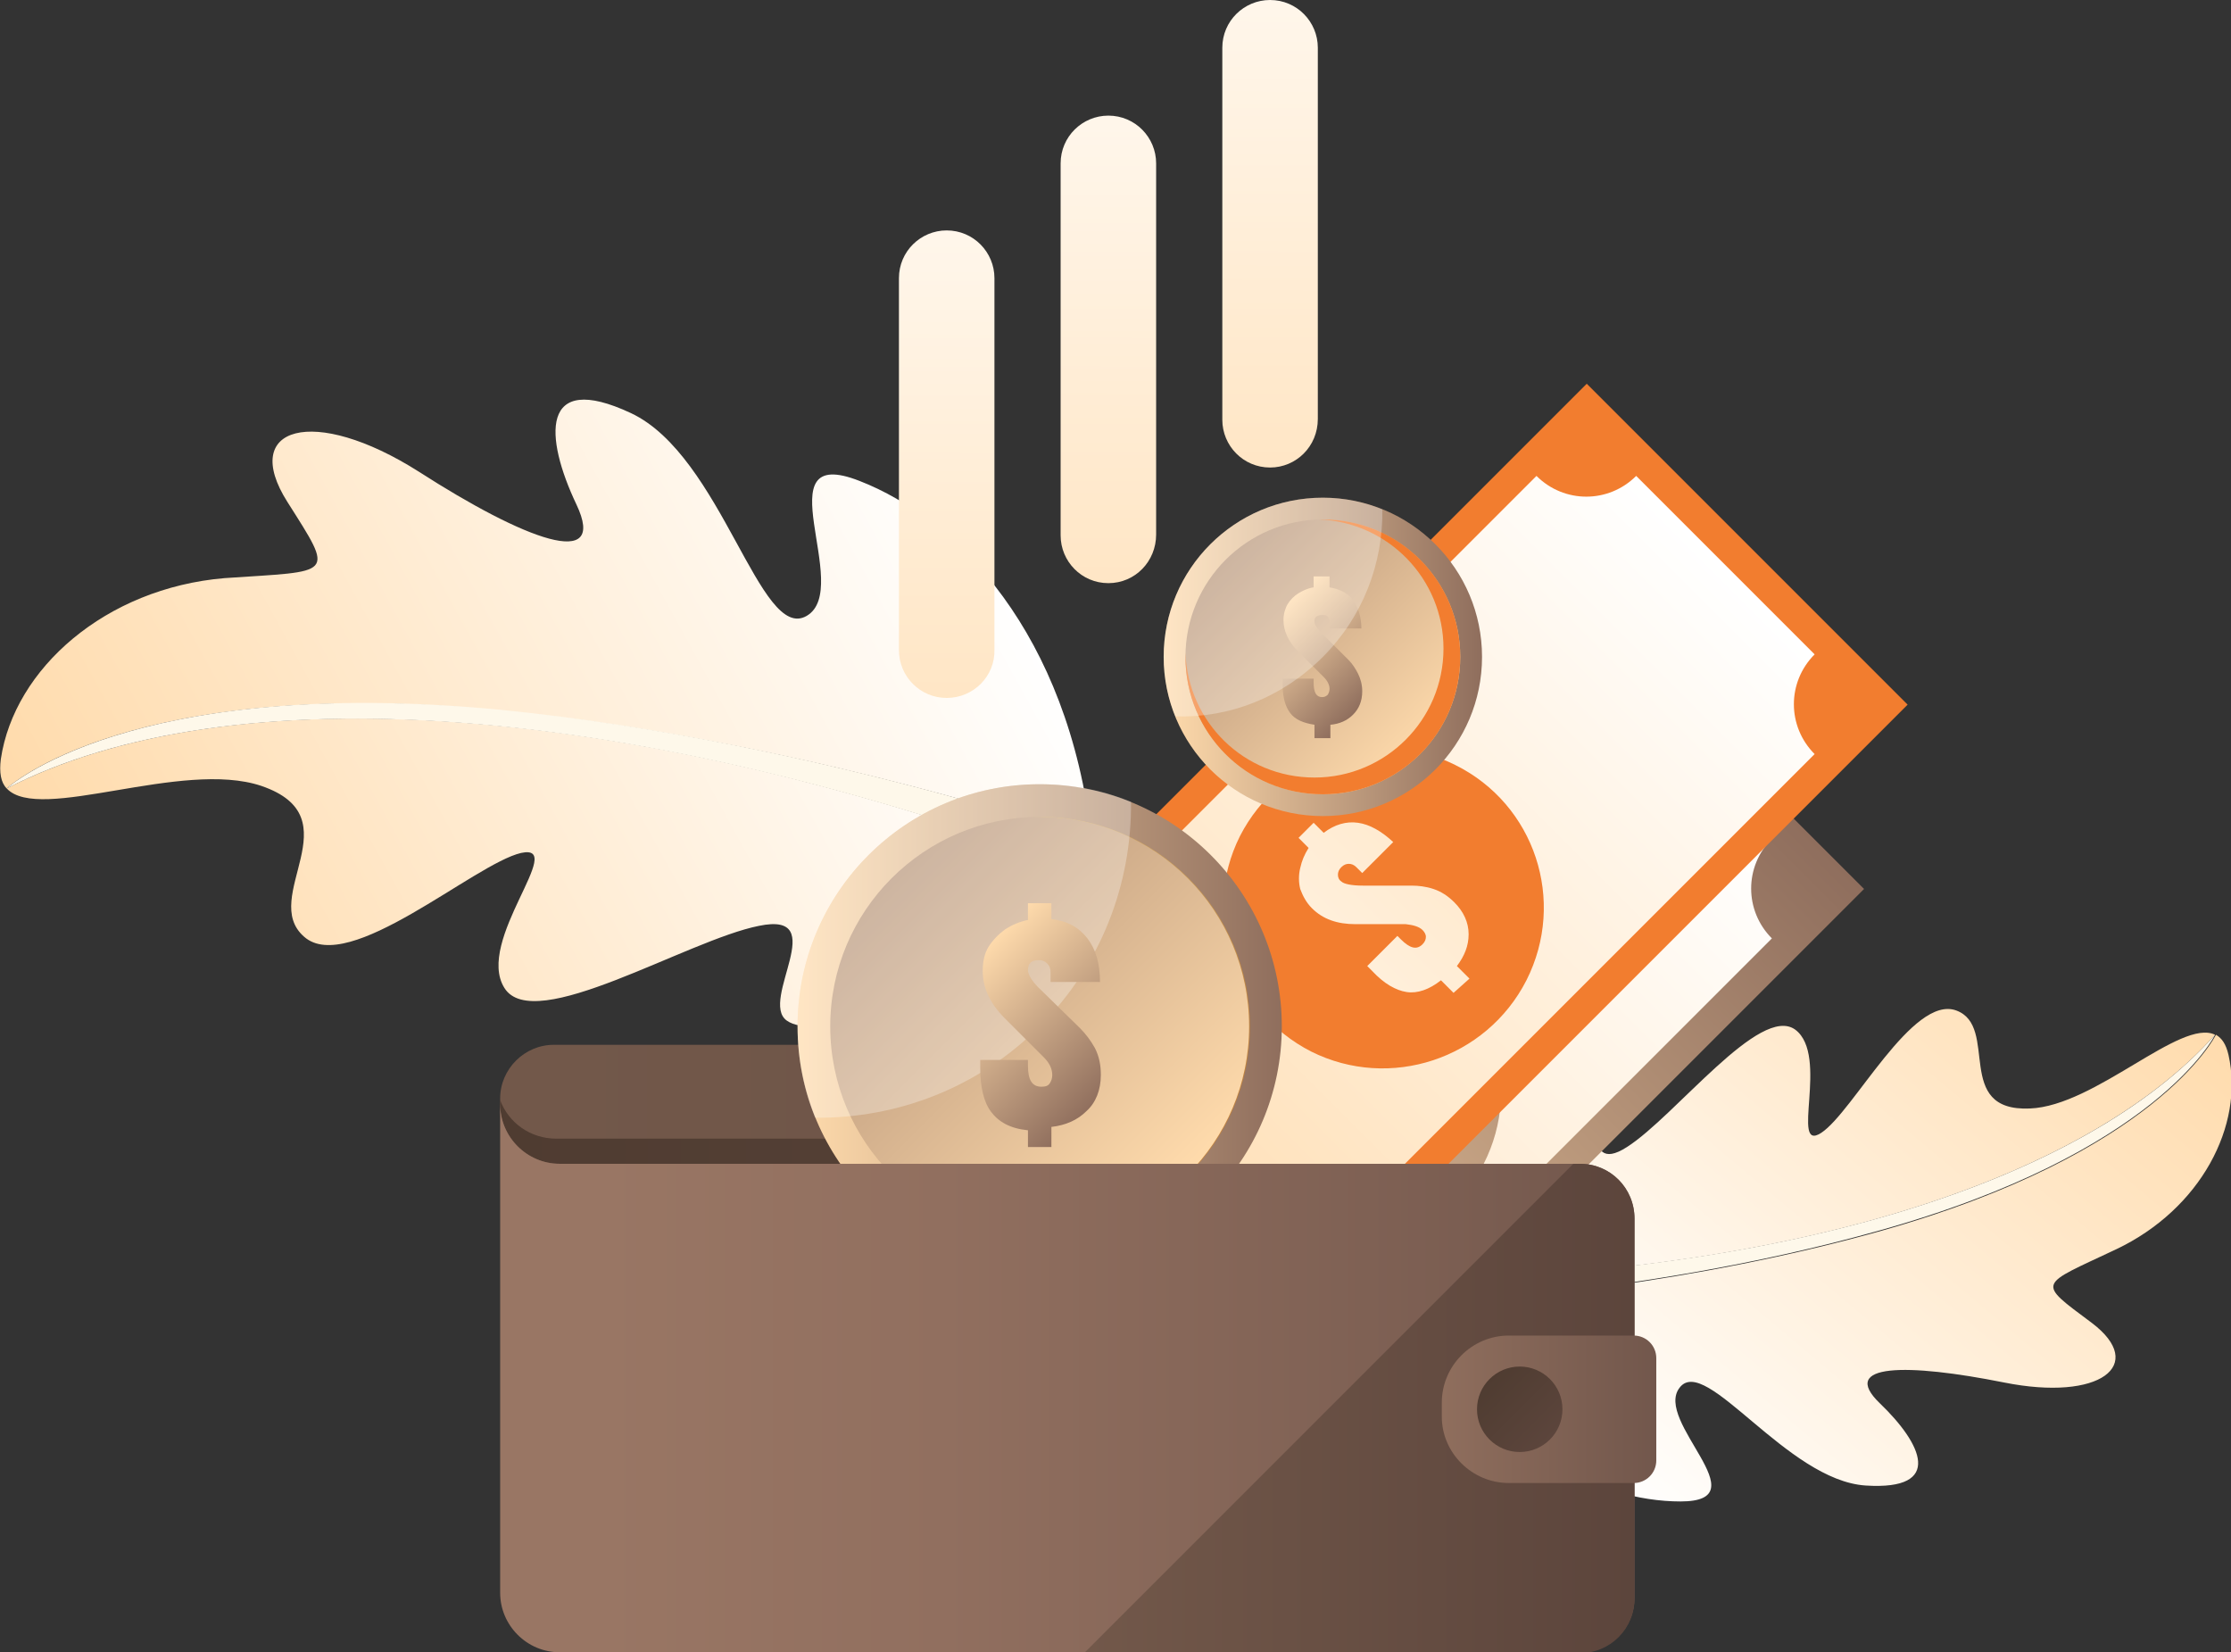 <?xml version="1.0" encoding="UTF-8"?>
<!-- Generator: Adobe Illustrator 27.4.1, SVG Export Plug-In . SVG Version: 6.00 Build 0)  -->
<svg xmlns="http://www.w3.org/2000/svg" xmlns:xlink="http://www.w3.org/1999/xlink" version="1.1" id="Layer_3" x="0px" y="0px" width="266.3px" height="197.2px" viewBox="0 0 266.3 197.2" style="enable-background:new 0 0 266.3 197.2;" xml:space="preserve">
<rect x="0" y="0" width="266.3" height="197.2" fill="#333333" stroke="none"/>
<style type="text/css">
	.st0{fill:url(#SVGID_1_);}
	.st1{fill:url(#SVGID_00000063613166344341260030000011694891638857256603_);}
	.st2{fill:#FEF8EA;}
	.st3{fill:url(#SVGID_00000078737601958361564540000002016306866410232497_);}
	.st4{fill:url(#SVGID_00000028300770203426850640000011955594807587759746_);}
	.st5{fill:url(#SVGID_00000106832192622705618460000014983351815526740652_);}
	.st6{fill:url(#SVGID_00000022529285031500244550000016547578066341317762_);}
	.st7{fill:url(#SVGID_00000020381082432511517890000000013276212231531958_);}
	.st8{fill:url(#SVGID_00000049908942482708650510000014921227814697300400_);}
	.st9{opacity:0.54;}
	.st10{fill:url(#SVGID_00000135690298903803684020000005115579816043270799_);}
	.st11{fill:#F27D2F;}
	.st12{fill:url(#SVGID_00000056409088049037044810000011621356877160531621_);}
	.st13{fill:url(#SVGID_00000084519502557218370840000017699973555295493562_);}
	.st14{fill:url(#SVGID_00000010294128514897203130000015227006395806721924_);}
	.st15{fill:url(#SVGID_00000166662816787497327540000009913691435078746011_);}
	.st16{fill:url(#SVGID_00000066514383426885283210000014588124823666629770_);}
	.st17{opacity:0.29;fill:#FFFFFF;}
	.st18{fill:url(#SVGID_00000145052379201973414520000007896307602305168033_);}
	.st19{opacity:0.4;fill:url(#SVGID_00000174588155344179320060000013880221696398006935_);}
	.st20{fill:url(#SVGID_00000046329508897213165110000006879849491254073266_);}
	.st21{fill:url(#SVGID_00000010283762914248733740000006077708000149601155_);}
	.st22{fill:url(#SVGID_00000049934148528411979430000001168053748743080621_);}
	.st23{fill:url(#SVGID_00000099659193887133514150000010586861466301224322_);}
	.st24{fill:url(#SVGID_00000159448373574936496610000007234128036321134264_);}
	.st25{fill:url(#SVGID_00000173125249498788249150000014046278415116601995_);}
	.st26{fill:url(#SVGID_00000120537916949073900680000007639966394575442100_);}
	.st27{fill:url(#SVGID_00000112610334613252660680000005937712609234233789_);}
	.st28{fill:url(#SVGID_00000152954232960901251390000008978305898310375844_);}
</style>
<g>
	<g>
		
			<linearGradient id="SVGID_1_" gradientUnits="userSpaceOnUse" x1="-4983.045" y1="4559.798" x2="-4899.45" y2="4559.798" gradientTransform="matrix(-0.643 0.766 -0.766 -0.643 532.162 6853.154)">
			<stop offset="0" style="stop-color:#FFDBAC"></stop>
			<stop offset="1" style="stop-color:#FFFFFF"></stop>
		</linearGradient>
		<path class="st0" d="M264.4,123.5c-4.1-2-14.3,8.5-22.1,8.8c-9.2,0.4-3.6-9.8-8.8-11.7c-5.2-1.9-12.3,12.1-16.1,14.6    c-3.8,2.5,1-9.2-3.1-12.3c-4.2-3.1-14.3,10.3-20.1,14c-5.9,3.8-2.5-6.5-5.6-7.3c-3.1-0.8-11.1,5.4-15.1,13.6    c-2.1,4.2-3.4,7.5-4.3,9.6C215.5,151.9,249.4,140.3,264.4,123.5z"></path>
		
			<linearGradient id="SVGID_00000167354378482460546410000009405823302013511091_" gradientUnits="userSpaceOnUse" x1="-4983.114" y1="4549.269" x2="-4892.461" y2="4549.269" gradientTransform="matrix(-0.643 0.766 -0.766 -0.643 532.162 6853.154)">
			<stop offset="0" style="stop-color:#FFDBAC"></stop>
			<stop offset="1" style="stop-color:#FFFFFF"></stop>
		</linearGradient>
		<path style="fill:url(#SVGID_00000167354378482460546410000009405823302013511091_);" d="M200.5,165.6c3.1-4,12.8,11.1,22.2,11.7    c9.4,0.6,6.7-5,1.7-9.8s3.3-4.8,14.8-2.5c11.5,2.3,17.1-2.1,10.5-7.1c-6.7-5-6.4-4.4,2.9-8.8c10.1-4.8,15.3-14.8,13.4-23.2    c-0.3-1.3-0.8-2-1.5-2.4c-0.1,0.2-7.1,14.2-40.3,23.5c-21.9,6.1-44.1,8.2-56,8.9c9,17.1,22.6,23.3,32.4,23.3    C210.3,179.2,197.3,169.6,200.5,165.6z"></path>
	</g>
	<path class="st2" d="M264.4,123.5c-15.4,17.3-51,29.1-99.5,29.3c-2,0-3.9,1-5.1,2.7l0,0c-0.2,0.3,0,0.6,0.3,0.6   c5.1-0.1,34.9-1,64.1-9.2C257.5,137.6,264.4,123.5,264.4,123.5z"></path>
</g>
<g>
	<g>
		
			<linearGradient id="SVGID_00000100374817109283173280000002682344805137157296_" gradientUnits="userSpaceOnUse" x1="-2425.024" y1="1172.251" x2="-2318.275" y2="1172.251" gradientTransform="matrix(0.876 -0.482 0.482 0.876 1579.329 -2068.785)">
			<stop offset="0" style="stop-color:#FFDBAC"></stop>
			<stop offset="1" style="stop-color:#FFFFFF"></stop>
		</linearGradient>
		<path style="fill:url(#SVGID_00000100374817109283173280000002682344805137157296_);" d="M0.8,94.1c3.9,4.2,20.9-3.5,30.4-0.3    c11.1,3.8-0.3,13.3,5.1,18c5.3,4.7,20.3-8.7,25.9-10c5.6-1.2-5.5,10.5-2,16.1c3.5,5.7,21.8-5.7,30.4-7.4c8.7-1.8,0,8.9,3.3,11.3    c3.3,2.4,15.7-1.4,24.2-9.2c4.4-4.1,7.5-7.3,9.5-9.4C72.1,82.8,26.3,81,0.8,94.1z"></path>
		
			<linearGradient id="SVGID_00000163784145693960154690000011938693784712713392_" gradientUnits="userSpaceOnUse" x1="-2425.112" y1="1158.805" x2="-2309.349" y2="1158.805" gradientTransform="matrix(0.876 -0.482 0.482 0.876 1579.329 -2068.785)">
			<stop offset="0" style="stop-color:#FFDBAC"></stop>
			<stop offset="1" style="stop-color:#FFFFFF"></stop>
		</linearGradient>
		<path style="fill:url(#SVGID_00000163784145693960154690000011938693784712713392_);" d="M96.3,73.5c-5.6,3.3-10.1-19.1-21-24.2    s-10.3,2.9-6.5,10.9c3.8,8-6.2,4.2-18.8-3.9c-12.6-8-21.4-5.4-15.7,3.6s5.6,8.2-7.5,9.1C12.6,70.2,1.7,79.8,0.1,90.6    c-0.2,1.6,0,2.8,0.7,3.5c0.2-0.2,15-13.6,58.8-9.3c28.9,2.8,56.3,10.6,70.7,15.3c-2.8-24.5-16.1-38.2-27.7-42.7    C90.9,52.8,101.9,70.2,96.3,73.5z"></path>
	</g>
	<path class="st2" d="M0.8,94.1C27.1,80.6,74.9,83,132.9,105.2c2.4,0.9,5.2,0.6,7.3-0.9l0,0c0.3-0.2,0.3-0.7-0.1-0.9   c-6.1-2.2-42-14.9-80.5-18.7C15.5,80.5,0.8,94.1,0.8,94.1z"></path>
</g>
<g>
	
		<linearGradient id="SVGID_00000046303503446470519020000004204010873284228543_" gradientUnits="userSpaceOnUse" x1="63.61" y1="131.793" x2="445.973" y2="131.793">
		<stop offset="0" style="stop-color:#72584A"></stop>
		<stop offset="1" style="stop-color:#5C453C"></stop>
	</linearGradient>
	<path style="fill:url(#SVGID_00000046303503446470519020000004204010873284228543_);" d="M188.7,138.9H66.1c-3.5,0-6.4-2.9-6.4-6.4   v-1.4c0-3.5,2.9-6.4,6.4-6.4h116.7c3.2,0,5.9,2.6,5.9,5.9V138.9z"></path>
	
		<linearGradient id="SVGID_00000076595878684672026830000002166561408822104729_" gradientUnits="userSpaceOnUse" x1="59.733" y1="135.066" x2="188.715" y2="135.066">
		<stop offset="0" style="stop-color:#4F3C31"></stop>
		<stop offset="1" style="stop-color:#5C453C"></stop>
	</linearGradient>
	<path style="fill:url(#SVGID_00000076595878684672026830000002166561408822104729_);" d="M66.4,135.9c-3.1,0-5.7-1.9-6.7-4.6   c0,0.2,0,0.3,0,0.5v0c0,3.9,3.2,7.1,7.1,7.1h121.9v-3H66.4z"></path>
</g>
<g>
	<g>
		
			<linearGradient id="SVGID_00000137130928140170264790000017701714309909518261_" gradientUnits="userSpaceOnUse" x1="4.137" y1="-251.183" x2="126.836" y2="-251.183" gradientTransform="matrix(0.707 -0.707 0.707 0.707 291.303 354.185)">
			<stop offset="0" style="stop-color:#FFDBAC"></stop>
			<stop offset="1" style="stop-color:#8F6E5D"></stop>
		</linearGradient>
		<path style="fill:url(#SVGID_00000137130928140170264790000017701714309909518261_);" d="M222.5,106.1l-86.8,86.8l-38.3-38.3    l86.8-86.8L222.5,106.1z"></path>
		
			<linearGradient id="SVGID_00000039094549419941965950000013715287856174670269_" gradientUnits="userSpaceOnUse" x1="7.771" y1="-251.183" x2="123.202" y2="-251.183" gradientTransform="matrix(0.707 -0.707 0.707 0.707 291.303 354.185)">
			<stop offset="0" style="stop-color:#FFDBAC"></stop>
			<stop offset="1" style="stop-color:#FFFFFF"></stop>
		</linearGradient>
		<path style="fill:url(#SVGID_00000039094549419941965950000013715287856174670269_);" d="M178.3,78.8l-69.7,69.7    c3.3,3.3,3.3,8.6,0,11.9l21.3,21.3c3.3-3.3,8.6-3.3,11.9,0l69.7-69.7c-3.3-3.3-3.3-8.6,0-11.9l-21.3-21.3    C186.9,82.1,181.5,82.1,178.3,78.8z M177.1,138.9c-4.8,9.4-16.3,13.2-25.7,8.5c-9.4-4.8-13.2-16.3-8.5-25.7    c4.8-9.4,16.3-13.2,25.7-8.5C178.1,117.9,181.9,129.5,177.1,138.9z"></path>
		<g class="st9">
			
				<linearGradient id="SVGID_00000000939472363537719770000007099047876523508614_" gradientUnits="userSpaceOnUse" x1="123.11" y1="-251.183" x2="8.374" y2="-251.183" gradientTransform="matrix(0.707 -0.707 0.707 0.707 291.303 354.185)">
				<stop offset="0" style="stop-color:#C8D24C"></stop>
				<stop offset="1" style="stop-color:#9E9D24"></stop>
			</linearGradient>
			<path style="fill:url(#SVGID_00000000939472363537719770000007099047876523508614_);" d="M168.3,140.5l-1.5-1.5     c-1.4,1.1-2.8,1.6-4.1,1.4c-1.3-0.2-2.7-1-4.1-2.5l-0.6-0.6l3.6-3.6l0.4,0.4c1.1,1.1,1.9,1.3,2.6,0.6c0.3-0.3,0.4-0.6,0.4-0.9     c0-0.3-0.2-0.6-0.4-0.8c-0.4-0.4-1.1-0.6-2-0.7l-6,0c-2.2,0-3.9-0.6-5.2-1.9c-0.7-0.7-1.1-1.5-1.4-2.3c-0.2-0.8-0.2-1.7,0-2.5     c0.2-0.9,0.5-1.6,1-2.4l-1.3-1.3l1.8-1.8l1.2,1.2c1.3-1,2.7-1.4,4.1-1.2c1.4,0.2,2.8,1,4.2,2.3l-3.7,3.7l-0.7-0.7     c-0.3-0.3-0.6-0.4-0.9-0.4c-0.3,0-0.6,0.1-0.9,0.4c-0.3,0.3-0.4,0.6-0.4,0.9c0,0.3,0.1,0.6,0.4,0.8c0.3,0.3,1.2,0.5,2.6,0.5     l5.8,0c0.8,0,1.7,0.1,2.6,0.4c0.9,0.3,1.7,0.8,2.5,1.6c1.1,1.1,1.7,2.4,1.7,3.8c0,1.4-0.5,2.6-1.4,3.8l1.5,1.5L168.3,140.5z"></path>
		</g>
	</g>
	<g>
		<path class="st11" d="M227.7,84.1l-86.8,86.8l-38.3-38.3l86.8-86.8L227.7,84.1z"></path>
		
			<linearGradient id="SVGID_00000153698955995541309370000000144561332832422079_" gradientUnits="userSpaceOnUse" x1="26.934" y1="-263.076" x2="142.365" y2="-263.076" gradientTransform="matrix(0.707 -0.707 0.707 0.707 291.303 354.185)">
			<stop offset="0" style="stop-color:#FFDBAC"></stop>
			<stop offset="1" style="stop-color:#FFFFFF"></stop>
		</linearGradient>
		<path style="fill:url(#SVGID_00000153698955995541309370000000144561332832422079_);" d="M183.4,56.8l-69.7,69.7    c3.3,3.3,3.3,8.6,0,11.9l21.3,21.3c3.3-3.3,8.6-3.3,11.9,0L216.6,90c-3.3-3.3-3.3-8.6,0-11.9l-21.3-21.3    C192,60.1,186.7,60.1,183.4,56.8z M182.2,117c-4.8,9.4-16.3,13.2-25.7,8.5c-9.4-4.8-13.2-16.3-8.5-25.7    c4.8-9.4,16.3-13.2,25.7-8.5C183.2,96,187,107.5,182.2,117z"></path>
		<g>
			
				<linearGradient id="SVGID_00000035519647933827937950000000822703637316308382_" gradientUnits="userSpaceOnUse" x1="142.273" y1="-263.076" x2="27.537" y2="-263.076" gradientTransform="matrix(0.707 -0.707 0.707 0.707 291.303 354.185)">
				<stop offset="0" style="stop-color:#FFDBAC"></stop>
				<stop offset="1" style="stop-color:#FFFFFF"></stop>
			</linearGradient>
			<path style="fill:url(#SVGID_00000035519647933827937950000000822703637316308382_);" d="M173.5,118.5l-1.5-1.5     c-1.4,1.1-2.8,1.6-4.1,1.4c-1.3-0.2-2.7-1-4.1-2.5l-0.6-0.6l3.6-3.6l0.4,0.4c1.1,1.1,1.9,1.3,2.6,0.6c0.3-0.3,0.4-0.6,0.4-0.9     c0-0.3-0.2-0.6-0.4-0.8c-0.4-0.4-1.1-0.6-2-0.7l-6,0c-2.2,0-3.9-0.6-5.2-1.9c-0.7-0.7-1.1-1.5-1.4-2.3c-0.2-0.8-0.2-1.7,0-2.5     c0.2-0.9,0.5-1.6,1-2.4L155,100l1.8-1.8l1.2,1.2c1.3-1,2.7-1.4,4.1-1.2c1.4,0.2,2.8,1,4.2,2.3l-3.7,3.7l-0.7-0.7     c-0.3-0.3-0.6-0.4-0.9-0.4c-0.3,0-0.6,0.1-0.9,0.4c-0.3,0.3-0.4,0.6-0.4,0.9c0,0.3,0.1,0.6,0.4,0.8c0.3,0.3,1.2,0.5,2.6,0.5     l5.8,0c0.8,0,1.7,0.1,2.6,0.4c0.9,0.3,1.7,0.8,2.5,1.6c1.1,1.1,1.7,2.4,1.7,3.8c0,1.4-0.5,2.6-1.4,3.8l1.5,1.5L173.5,118.5z"></path>
		</g>
	</g>
</g>
<g>
	
		<linearGradient id="SVGID_00000062899179797846648720000017151745790334309019_" gradientUnits="userSpaceOnUse" x1="138.921" y1="78.439" x2="176.837" y2="78.439">
		<stop offset="0" style="stop-color:#FFDBAC"></stop>
		<stop offset="1" style="stop-color:#8F6E5D"></stop>
	</linearGradient>
	<circle style="fill:url(#SVGID_00000062899179797846648720000017151745790334309019_);" cx="157.9" cy="78.4" r="19"></circle>
	
		<linearGradient id="SVGID_00000181076234166658919640000006117373085663429045_" gradientUnits="userSpaceOnUse" x1="473.749" y1="394.309" x2="510.522" y2="431.083" gradientTransform="matrix(0 -1 -1 0 563.782 563.782)">
		<stop offset="0" style="stop-color:#FFDBAC"></stop>
		<stop offset="1" style="stop-color:#8F6E5D"></stop>
	</linearGradient>
	<circle style="fill:url(#SVGID_00000181076234166658919640000006117373085663429045_);" cx="157.9" cy="78.4" r="16.4"></circle>
	<path class="st11" d="M156.9,92.8c8.5,0,15.4-6.9,15.4-15.4c0-8.3-6.6-15.1-14.9-15.4c0.2,0,0.3,0,0.5,0c9.1,0,16.4,7.3,16.4,16.4   s-7.3,16.4-16.4,16.4c-9.1,0-16.4-7.3-16.4-16.4c0-0.2,0-0.3,0-0.5C141.8,86.2,148.5,92.8,156.9,92.8z"></path>
	<g>
		<g>
			
				<linearGradient id="SVGID_00000049209928610882989490000007826084514479487664_" gradientUnits="userSpaceOnUse" x1="152.585" y1="73.135" x2="163.161" y2="83.711">
				<stop offset="0" style="stop-color:#FFDBAC"></stop>
				<stop offset="1" style="stop-color:#8F6E5D"></stop>
			</linearGradient>
			<path style="fill:url(#SVGID_00000049209928610882989490000007826084514479487664_);" d="M156.9,88.1v-1.6     c-1.3-0.2-2.3-0.6-2.9-1.4c-0.6-0.8-0.9-1.9-0.9-3.4V81h3.7v0.5c0,1.1,0.3,1.7,1,1.7c0.3,0,0.5-0.1,0.7-0.3     c0.1-0.2,0.2-0.4,0.2-0.7c0-0.4-0.2-0.9-0.7-1.4l-3.1-3.1c-1.1-1.1-1.7-2.4-1.7-3.7c0-0.7,0.2-1.4,0.5-1.9c0.3-0.5,0.8-1,1.3-1.3     c0.5-0.3,1.1-0.6,1.8-0.7v-1.3h1.9v1.3c1.2,0.2,2.2,0.7,2.8,1.5c0.6,0.9,1,2,1,3.4h-3.8v-0.7c0-0.3-0.1-0.5-0.2-0.7     c-0.2-0.2-0.4-0.2-0.7-0.2c-0.3,0-0.5,0.1-0.7,0.2c-0.2,0.2-0.2,0.4-0.2,0.6c0,0.4,0.4,0.9,1.1,1.6l3,3c0.4,0.4,0.8,1,1.1,1.6     c0.3,0.6,0.5,1.3,0.5,2.1c0,1.2-0.4,2.1-1.1,2.8c-0.7,0.7-1.6,1.1-2.7,1.2v1.6H156.9z"></path>
		</g>
	</g>
	<path class="st17" d="M157.9,78.4c4.8-4.8,7.2-11.2,7.1-17.6c-2.2-0.9-4.6-1.4-7.1-1.4c-10.5,0-19,8.5-19,19c0,2.5,0.5,4.9,1.4,7.1   C146.7,85.7,153,83.3,157.9,78.4z"></path>
</g>
<g>
	<g>
		
			<linearGradient id="SVGID_00000163787598967125585040000017036865453701613228_" gradientUnits="userSpaceOnUse" x1="95.164" y1="122.531" x2="153.057" y2="122.531">
			<stop offset="0" style="stop-color:#FFDBAC"></stop>
			<stop offset="1" style="stop-color:#8F6E5D"></stop>
		</linearGradient>
		<circle style="fill:url(#SVGID_00000163787598967125585040000017036865453701613228_);" cx="124.1" cy="122.5" r="28.9"></circle>
		
			<linearGradient id="SVGID_00000078042836718977479570000018025263978485464720_" gradientUnits="userSpaceOnUse" x1="423.549" y1="421.97" x2="454.152" y2="452.572" gradientTransform="matrix(0 -1 -1 0 563.782 563.782)">
			<stop offset="0" style="stop-color:#FF9100"></stop>
			<stop offset="1" style="stop-color:#FFD54F"></stop>
		</linearGradient>
		<path style="opacity:0.4;fill:url(#SVGID_00000078042836718977479570000018025263978485464720_);" d="M122.6,144.5    c13,0,23.5-10.5,23.5-23.5c0-12.7-10.1-23.1-22.7-23.5c0.3,0,0.5,0,0.8,0c13.8,0,25,11.2,25,25s-11.2,25-25,25s-25-11.2-25-25    c0-0.3,0-0.5,0-0.8C99.5,134.4,109.8,144.5,122.6,144.5z"></path>
		
			<linearGradient id="SVGID_00000181784009979817557130000006705721648166705052_" gradientUnits="userSpaceOnUse" x1="423.549" y1="421.97" x2="479.697" y2="478.117" gradientTransform="matrix(0 -1 -1 0 563.782 563.782)">
			<stop offset="0" style="stop-color:#FFDBAC"></stop>
			<stop offset="1" style="stop-color:#8F6E5D"></stop>
		</linearGradient>
		<circle style="fill:url(#SVGID_00000181784009979817557130000006705721648166705052_);" cx="124.1" cy="122.5" r="25"></circle>
		<path class="st17" d="M124.1,122.5c7.4-7.4,11-17.1,10.9-26.8c-3.4-1.4-7-2.1-10.9-2.1c-16,0-28.9,13-28.9,28.9    c0,3.8,0.7,7.5,2.1,10.9C107,133.5,116.7,129.9,124.1,122.5z"></path>
	</g>
	<g>
		<g>
			
				<linearGradient id="SVGID_00000034776678354342675980000013660921176498511011_" gradientUnits="userSpaceOnUse" x1="116.028" y1="114.432" x2="132.176" y2="130.579">
				<stop offset="0" style="stop-color:#FFDBAC"></stop>
				<stop offset="1" style="stop-color:#8F6E5D"></stop>
			</linearGradient>
			<path style="fill:url(#SVGID_00000034776678354342675980000013660921176498511011_);" d="M122.7,137.3v-2.4     c-2.1-0.2-3.5-1-4.4-2.2c-0.9-1.2-1.3-3-1.3-5.3v-0.9h5.7v0.7c0,1.7,0.5,2.5,1.6,2.5c0.5,0,0.8-0.1,1-0.4c0.2-0.3,0.3-0.6,0.3-1     c0-0.7-0.3-1.4-1-2.1l-4.7-4.7c-1.7-1.7-2.6-3.6-2.6-5.6c0-1.1,0.2-2.1,0.7-2.9c0.5-0.8,1.2-1.5,2-2.1c0.8-0.5,1.7-0.9,2.7-1.1     v-2h2.8v1.9c1.9,0.2,3.3,1,4.3,2.3c1,1.3,1.5,3,1.5,5.2h-5.9v-1.1c0-0.5-0.1-0.8-0.4-1.1c-0.3-0.3-0.6-0.4-1-0.4     c-0.5,0-0.8,0.1-1,0.3c-0.2,0.2-0.3,0.5-0.3,0.9c0,0.5,0.5,1.4,1.6,2.4l4.6,4.5c0.7,0.7,1.3,1.5,1.8,2.4c0.5,1,0.7,2,0.7,3.2     c0,1.8-0.6,3.3-1.7,4.3c-1.1,1.1-2.5,1.7-4.2,1.9v2.4H122.7z"></path>
		</g>
	</g>
</g>
<g>
	
		<linearGradient id="SVGID_00000109725561043691674380000015881774786254955169_" gradientUnits="userSpaceOnUse" x1="132.095" y1="107.015" x2="132.477" y2="-16.132">
		<stop offset="0" style="stop-color:#FFDBAC"></stop>
		<stop offset="1" style="stop-color:#FFFFFF"></stop>
	</linearGradient>
	<path style="fill:url(#SVGID_00000109725561043691674380000015881774786254955169_);" d="M132.3,69.6L132.3,69.6   c-3.2,0-5.7-2.6-5.7-5.7V19.5c0-3.2,2.6-5.7,5.7-5.7l0,0c3.2,0,5.7,2.6,5.7,5.7v44.3C138,67,135.5,69.6,132.3,69.6z"></path>
	<g>
		
			<linearGradient id="SVGID_00000103251915044333559730000001102939441726718647_" gradientUnits="userSpaceOnUse" x1="112.812" y1="120.761" x2="113.195" y2="-2.386">
			<stop offset="0" style="stop-color:#FFDBAC"></stop>
			<stop offset="1" style="stop-color:#FFFFFF"></stop>
		</linearGradient>
		<path style="fill:url(#SVGID_00000103251915044333559730000001102939441726718647_);" d="M113,83.3L113,83.3    c-3.2,0-5.7-2.6-5.7-5.7V33.2c0-3.2,2.6-5.7,5.7-5.7h0c3.2,0,5.7,2.6,5.7,5.7v44.3C118.8,80.7,116.2,83.3,113,83.3z"></path>
		
			<linearGradient id="SVGID_00000154408999741672333190000001033823494395365275_" gradientUnits="userSpaceOnUse" x1="151.378" y1="93.268" x2="151.76" y2="-29.879">
			<stop offset="0" style="stop-color:#FFDBAC"></stop>
			<stop offset="1" style="stop-color:#FFFFFF"></stop>
		</linearGradient>
		<path style="fill:url(#SVGID_00000154408999741672333190000001033823494395365275_);" d="M151.6,55.8L151.6,55.8    c-3.2,0-5.7-2.6-5.7-5.7V5.7c0-3.2,2.6-5.7,5.7-5.7h0c3.2,0,5.7,2.6,5.7,5.7v44.3C157.3,53.3,154.7,55.8,151.6,55.8z"></path>
	</g>
</g>
<g>
	
		<linearGradient id="SVGID_00000128467571322757788360000011505097848434688417_" gradientUnits="userSpaceOnUse" x1="59.733" y1="164.495" x2="195.068" y2="164.495">
		<stop offset="8.994709e-02" style="stop-color:#997664"></stop>
		<stop offset="0.391" style="stop-color:#916F5F"></stop>
		<stop offset="0.867" style="stop-color:#7A5D51"></stop>
		<stop offset="1" style="stop-color:#72574C"></stop>
	</linearGradient>
	<path style="fill:url(#SVGID_00000128467571322757788360000011505097848434688417_);" d="M188.6,138.9H66.8c-3.9,0-7.1-3.2-7.1-7.1   v58.3c0,3.9,3.2,7.1,7.1,7.1h121.8c3.6,0,6.5-2.9,6.5-6.5v-45.3C195.1,141.8,192.2,138.9,188.6,138.9z"></path>
	<g>
		
			<linearGradient id="SVGID_00000103235458570664677340000013335288785345401523_" gradientUnits="userSpaceOnUse" x1="129.38" y1="168.019" x2="195.068" y2="168.019">
			<stop offset="0" style="stop-color:#72584A"></stop>
			<stop offset="1" style="stop-color:#5C453C"></stop>
		</linearGradient>
		<path style="fill:url(#SVGID_00000103235458570664677340000013335288785345401523_);" d="M188.6,138.9l-0.8,0l-58.4,58.4h59.2    c3.6,0,6.5-2.9,6.5-6.5v-45.3C195.1,141.8,192.2,138.9,188.6,138.9z"></path>
	</g>
	
		<linearGradient id="SVGID_00000007399249789802429010000002165658666419583374_" gradientUnits="userSpaceOnUse" x1="172.112" y1="168.184" x2="197.667" y2="168.184">
		<stop offset="0" style="stop-color:#8F6E5D"></stop>
		<stop offset="1" style="stop-color:#72574C"></stop>
	</linearGradient>
	<path style="fill:url(#SVGID_00000007399249789802429010000002165658666419583374_);" d="M180.1,177H195c1.5,0,2.7-1.2,2.7-2.7   v-12.2c0-1.5-1.2-2.7-2.7-2.7h-14.9c-4.4,0-8,3.6-8,8v1.7C172.1,173.4,175.7,177,180.1,177z"></path>
	
		<linearGradient id="SVGID_00000036971127130450419410000015858555741917621950_" gradientUnits="userSpaceOnUse" x1="177.764" y1="164.552" x2="185.029" y2="171.816">
		<stop offset="0" style="stop-color:#4F3C31"></stop>
		<stop offset="1" style="stop-color:#5C453C"></stop>
	</linearGradient>
	<circle style="fill:url(#SVGID_00000036971127130450419410000015858555741917621950_);" cx="181.4" cy="168.2" r="5.1"></circle>
</g>
</svg>

